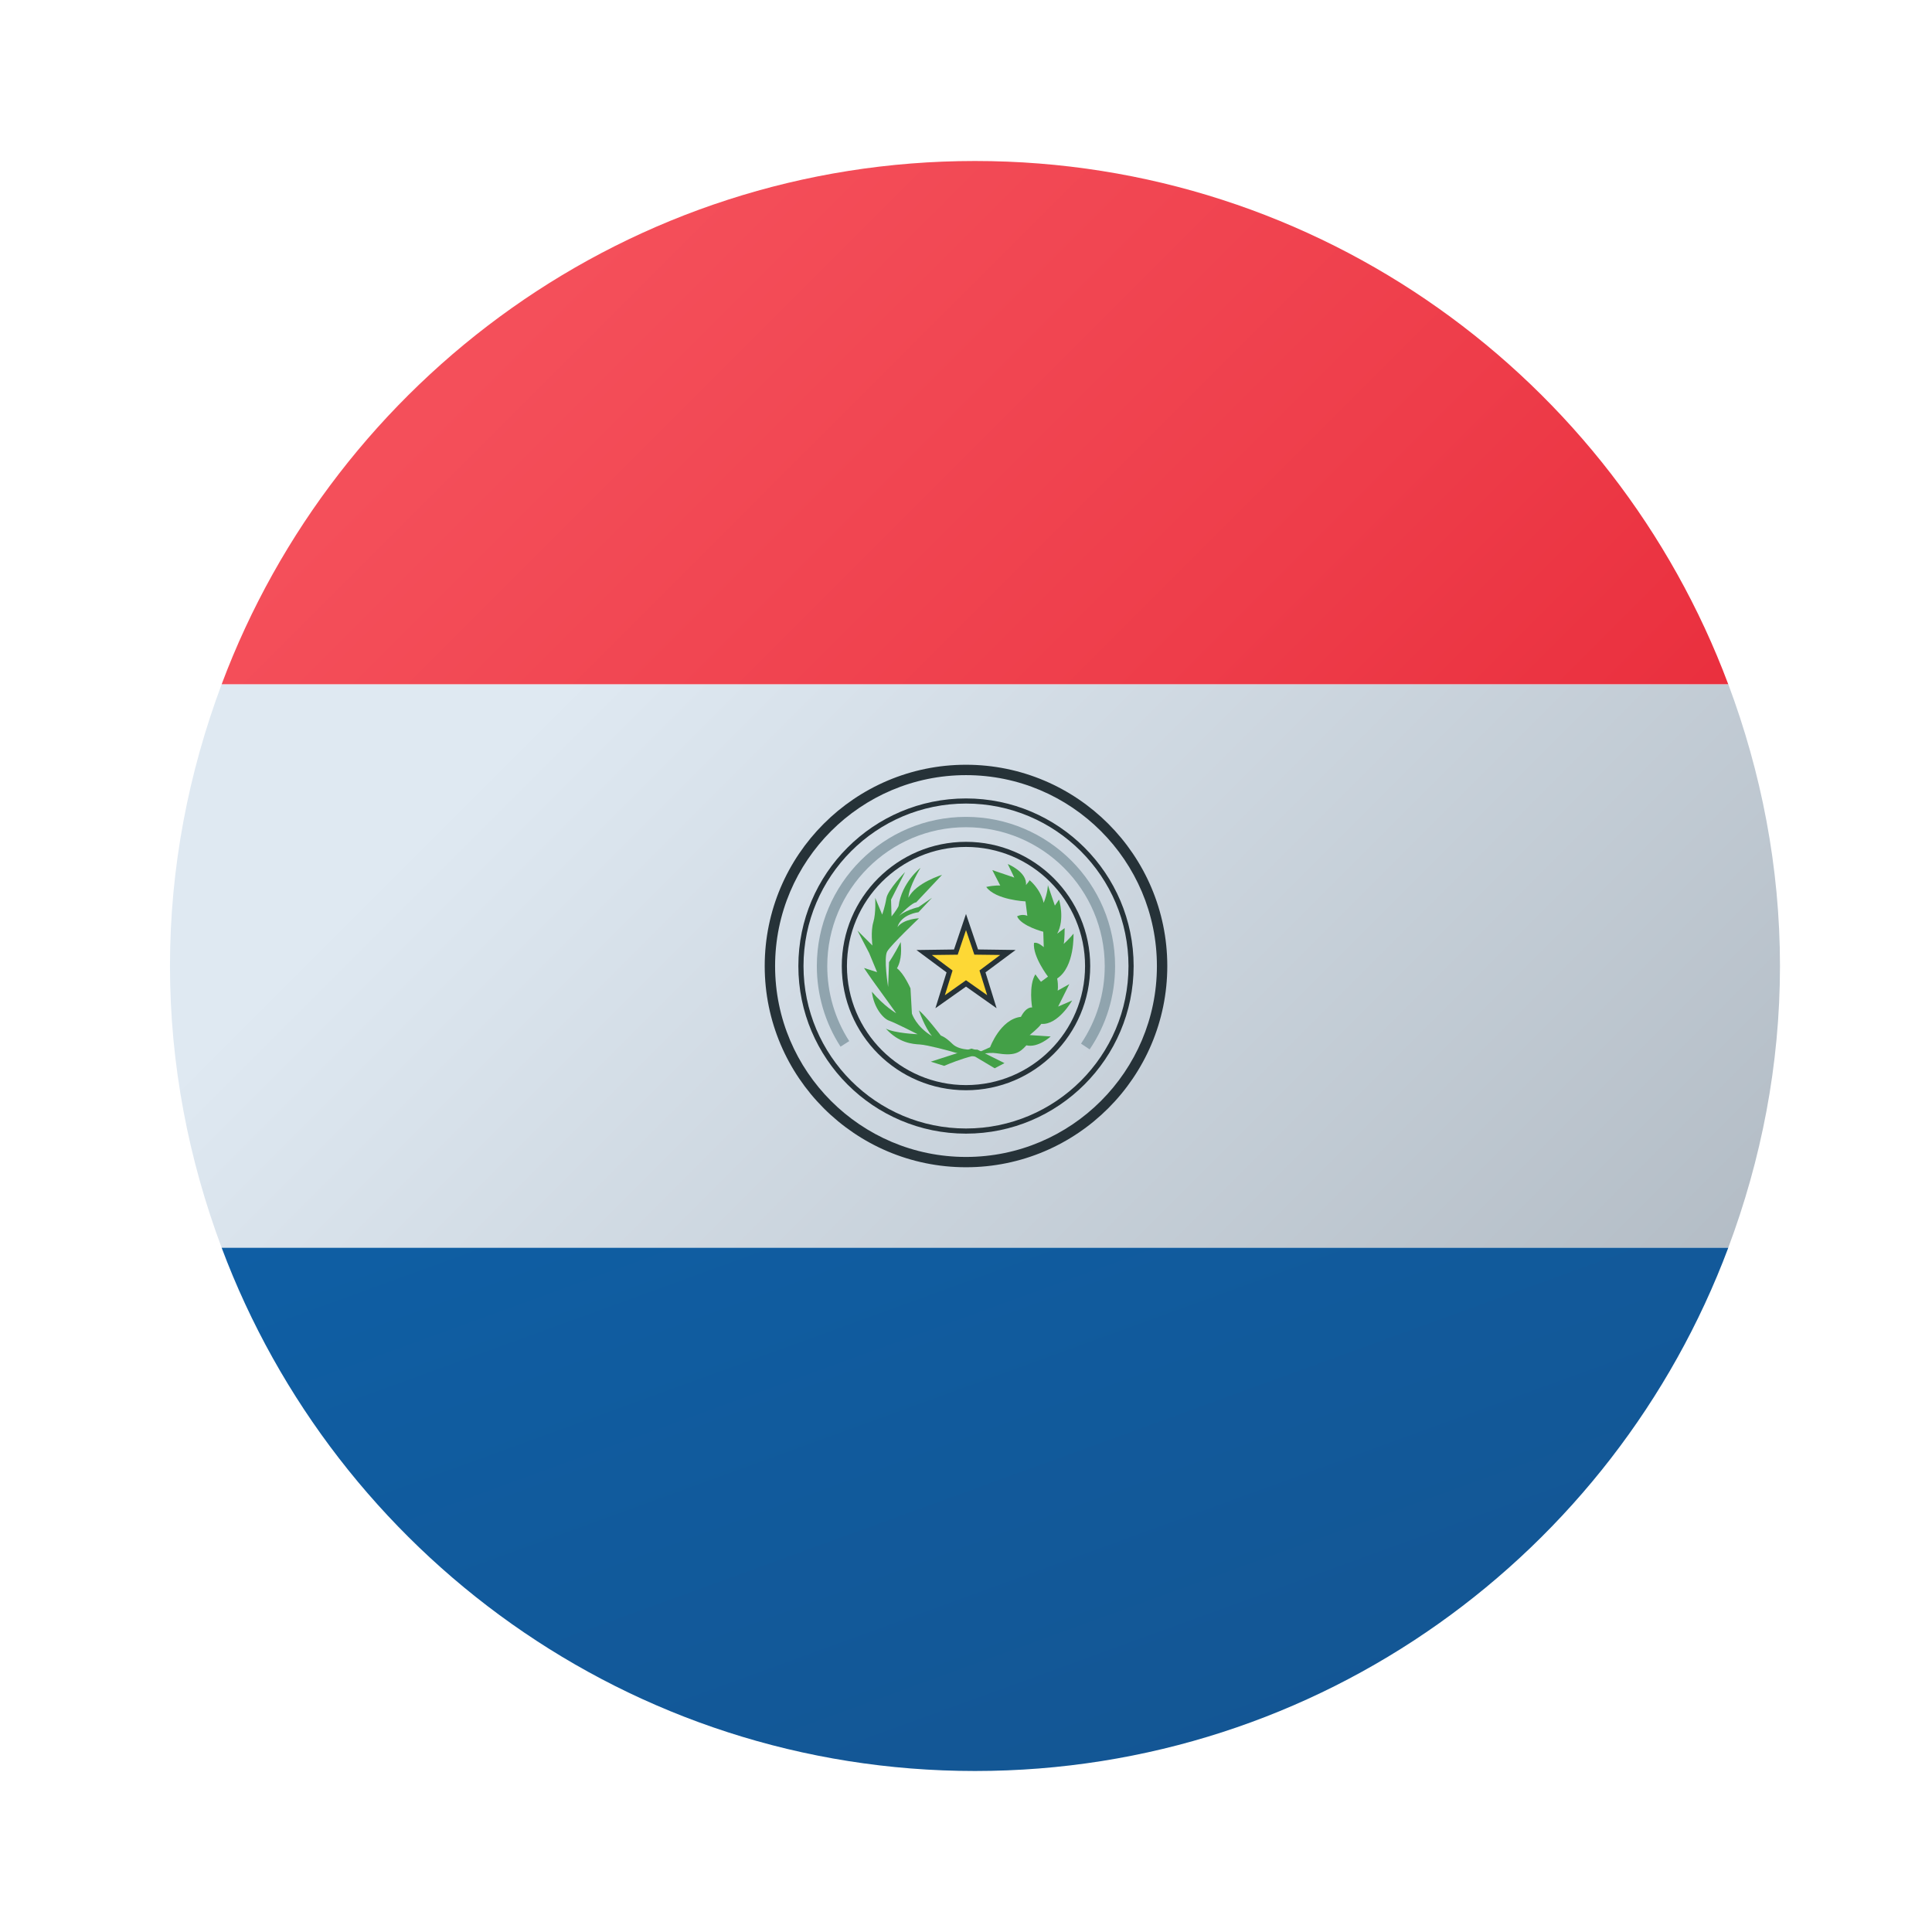 <svg xmlns="http://www.w3.org/2000/svg" viewBox="0 0 48 48" width="48px" height="48px"><linearGradient id="0WwS5RktIzTBopb4NZ3-9a" x1="15.666" x2="48.02" y1="15.443" y2="47.797" gradientUnits="userSpaceOnUse"><stop offset="0" stop-color="#dfe9f2"></stop><stop offset=".998" stop-color="#9ea7b0"></stop></linearGradient><path fill="url(#0WwS5RktIzTBopb4NZ3-9a)" d="M44.223,24c0-2.467-0.468-4.818-1.284-7H5.507c-0.816,2.182-1.284,4.533-1.284,7 s0.468,4.818,1.284,7h37.431C43.755,28.818,44.223,26.467,44.223,24z"></path><linearGradient id="0WwS5RktIzTBopb4NZ3-9b" x1="19.859" x2="32.434" y1="19.011" y2="53.56" gradientUnits="userSpaceOnUse"><stop offset="0" stop-color="#0d61a9"></stop><stop offset="1" stop-color="#16528c"></stop></linearGradient><path fill="url(#0WwS5RktIzTBopb4NZ3-9b)" d="M42.939,31H5.507 c2.841,7.588,10.137,13,18.716,13S40.098,38.588,42.939,31z"></path><linearGradient id="0WwS5RktIzTBopb4NZ3-9c" x1="14.52" x2="42.482" y1="-18.976" y2="8.986" gradientTransform="translate(0 25)" gradientUnits="userSpaceOnUse"><stop offset=".008" stop-color="#f44f5a"></stop><stop offset=".447" stop-color="#ee3d4a"></stop><stop offset="1" stop-color="#e52030"></stop></linearGradient><path fill="url(#0WwS5RktIzTBopb4NZ3-9c)" d="M24.223,4C15.644,4,8.348,9.412,5.507,17 h37.431C40.098,9.412,32.802,4,24.223,4z"></path><path fill="#263238" d="M24,29c-2.758,0-5.001-2.243-5.001-4.999C18.999,21.243,21.242,19,24,19s5.001,2.243,5.001,5.001 C29.001,26.757,26.758,29,24,29z M24,19.258c-2.615,0-4.743,2.128-4.743,4.744s2.128,4.742,4.743,4.742s4.743-2.127,4.743-4.743 S26.615,19.258,24,19.258z"></path><path fill="#90a4ae" d="M27.072,26.072l-0.214-0.143c0.385-0.571,0.589-1.237,0.589-1.927c0-1.903-1.547-3.45-3.447-3.45 s-3.447,1.547-3.447,3.45c0,0.665,0.188,1.309,0.546,1.864l-0.216,0.138c-0.385-0.596-0.589-1.289-0.589-2.003 c0-2.044,1.663-3.706,3.705-3.706s3.705,1.662,3.705,3.706C27.705,24.743,27.487,25.459,27.072,26.072z"></path><path fill="#263238" d="M24,28.165c-2.297,0-4.165-1.868-4.165-4.163c0-2.297,1.868-4.165,4.165-4.165 s4.165,1.868,4.165,4.165C28.165,26.296,26.297,28.165,24,28.165z M24,19.964c-2.226,0-4.037,1.811-4.037,4.037 s1.811,4.036,4.037,4.036s4.037-1.81,4.037-4.036S26.226,19.964,24,19.964z"></path><path fill="#263238" d="M24,27.087c-1.702,0-3.086-1.383-3.086-3.086c0-1.703,1.385-3.086,3.086-3.086 s3.086,1.385,3.086,3.086S25.702,27.087,24,27.087z M24,21.042c-1.631,0-2.958,1.327-2.958,2.959c0,1.631,1.327,2.958,2.958,2.958 s2.958-1.327,2.958-2.958C26.958,22.37,25.631,21.042,24,21.042z"></path><polygon fill="#fdd835" points="24,22.908 24.252,23.654 25.041,23.664 24.408,24.135 24.643,24.887 24,24.432 23.357,24.887 23.592,24.135 22.959,23.664 23.748,23.654"></polygon><path fill="#263238" d="M24.76,25.049L24,24.512l-0.76,0.537l0.277-0.89l-0.748-0.556l0.933-0.013L24,22.707l0.299,0.882 l0.933,0.013l-0.748,0.556L24.76,25.049z M24,24.354l0.526,0.371l-0.191-0.614l0.515-0.385l-0.643-0.008L24,23.108l-0.206,0.611 l-0.643,0.008l0.515,0.385l-0.191,0.614L24,24.354z"></path><path fill="#43a047" d="M23.405,21.735c0,0-0.651,0.197-0.836,0.569c0.012-0.278,0.301-0.743,0.301-0.743 s-0.464,0.359-0.546,0.952c-0.058,0.116-0.174,0.255-0.174,0.255l-0.012-0.417l0.348-0.685c0,0-0.429,0.441-0.464,0.651 c-0.035,0.21-0.104,0.406-0.104,0.406l-0.174-0.417c0,0,0.023,0.371-0.046,0.604c-0.07,0.233-0.023,0.581-0.023,0.581l-0.371-0.371 l0.29,0.558l0.197,0.475l-0.325-0.104c0,0,0.162,0.243,0.29,0.417c0.128,0.174,0.51,0.708,0.51,0.708s-0.301-0.174-0.604-0.535 c0.046,0.406,0.29,0.674,0.429,0.72c0.139,0.046,0.708,0.336,0.708,0.336s-0.569-0.023-0.79-0.139 c0.325,0.359,0.662,0.383,0.848,0.394c0.185,0.012,0.708,0.151,0.859,0.197c0.151,0.046,0.51,0.104,0.51,0.104l0.487,0.29 l0.243-0.128l-0.674-0.336c0,0-0.429,0.046-0.616-0.139c-0.187-0.185-0.29-0.209-0.29-0.209s-0.383-0.499-0.546-0.627 c0,0,0.139,0.417,0.325,0.639c-0.394-0.232-0.499-0.558-0.499-0.558l-0.035-0.627c0,0-0.162-0.371-0.336-0.499 c0.128-0.22,0.104-0.499,0.093-0.651c-0.162,0.313-0.29,0.499-0.29,0.499l-0.023,0.616c0,0-0.116-0.72-0.023-0.882 s0.79-0.824,0.79-0.824s-0.383,0.012-0.535,0.22c0.093-0.325,0.523-0.371,0.523-0.371l0.336-0.359l-0.336,0.232 c0,0-0.371,0.081-0.535,0.267c0.406-0.417,0.475-0.383,0.475-0.383L23.405,21.735z"></path><path fill="#43a047" d="M23.125,26.377l1.01-0.325l0.232,0.07l0.232-0.104c0,0,0.255-0.697,0.766-0.755 c0.139-0.267,0.278-0.232,0.278-0.232s-0.093-0.546,0.081-0.824c0.104,0.151,0.139,0.185,0.139,0.185l0.174-0.128 c0,0-0.383-0.499-0.348-0.836c0.093-0.035,0.243,0.104,0.243,0.104l-0.012-0.383c0,0-0.546-0.139-0.651-0.383 c0.139-0.07,0.255-0.012,0.255-0.012l-0.046-0.359c0,0-0.743-0.035-0.975-0.359c0.209-0.046,0.348-0.035,0.348-0.035l-0.197-0.383 l0.546,0.185l-0.162-0.336c0,0,0.487,0.197,0.452,0.523c0.128-0.151,0.081-0.128,0.081-0.128s0.267,0.197,0.359,0.569 c0.104-0.255,0.104-0.441,0.104-0.441l0.174,0.51l0.104-0.151c0,0,0.151,0.487-0.046,0.848c0.185-0.139,0.185-0.139,0.185-0.139 s0,0.29-0.023,0.394c0.151-0.139,0.243-0.255,0.243-0.255s0.035,0.824-0.406,1.114c0.035,0.185,0.012,0.301,0.012,0.301 l0.29-0.162l-0.278,0.558l0.348-0.151c0,0-0.348,0.616-0.766,0.581c-0.07,0.104-0.29,0.278-0.29,0.278l0.523,0.035 c0,0-0.313,0.29-0.604,0.22c-0.174,0.197-0.313,0.267-0.743,0.197c-0.429-0.07-1.3,0.313-1.3,0.313L23.125,26.377z"></path></svg>